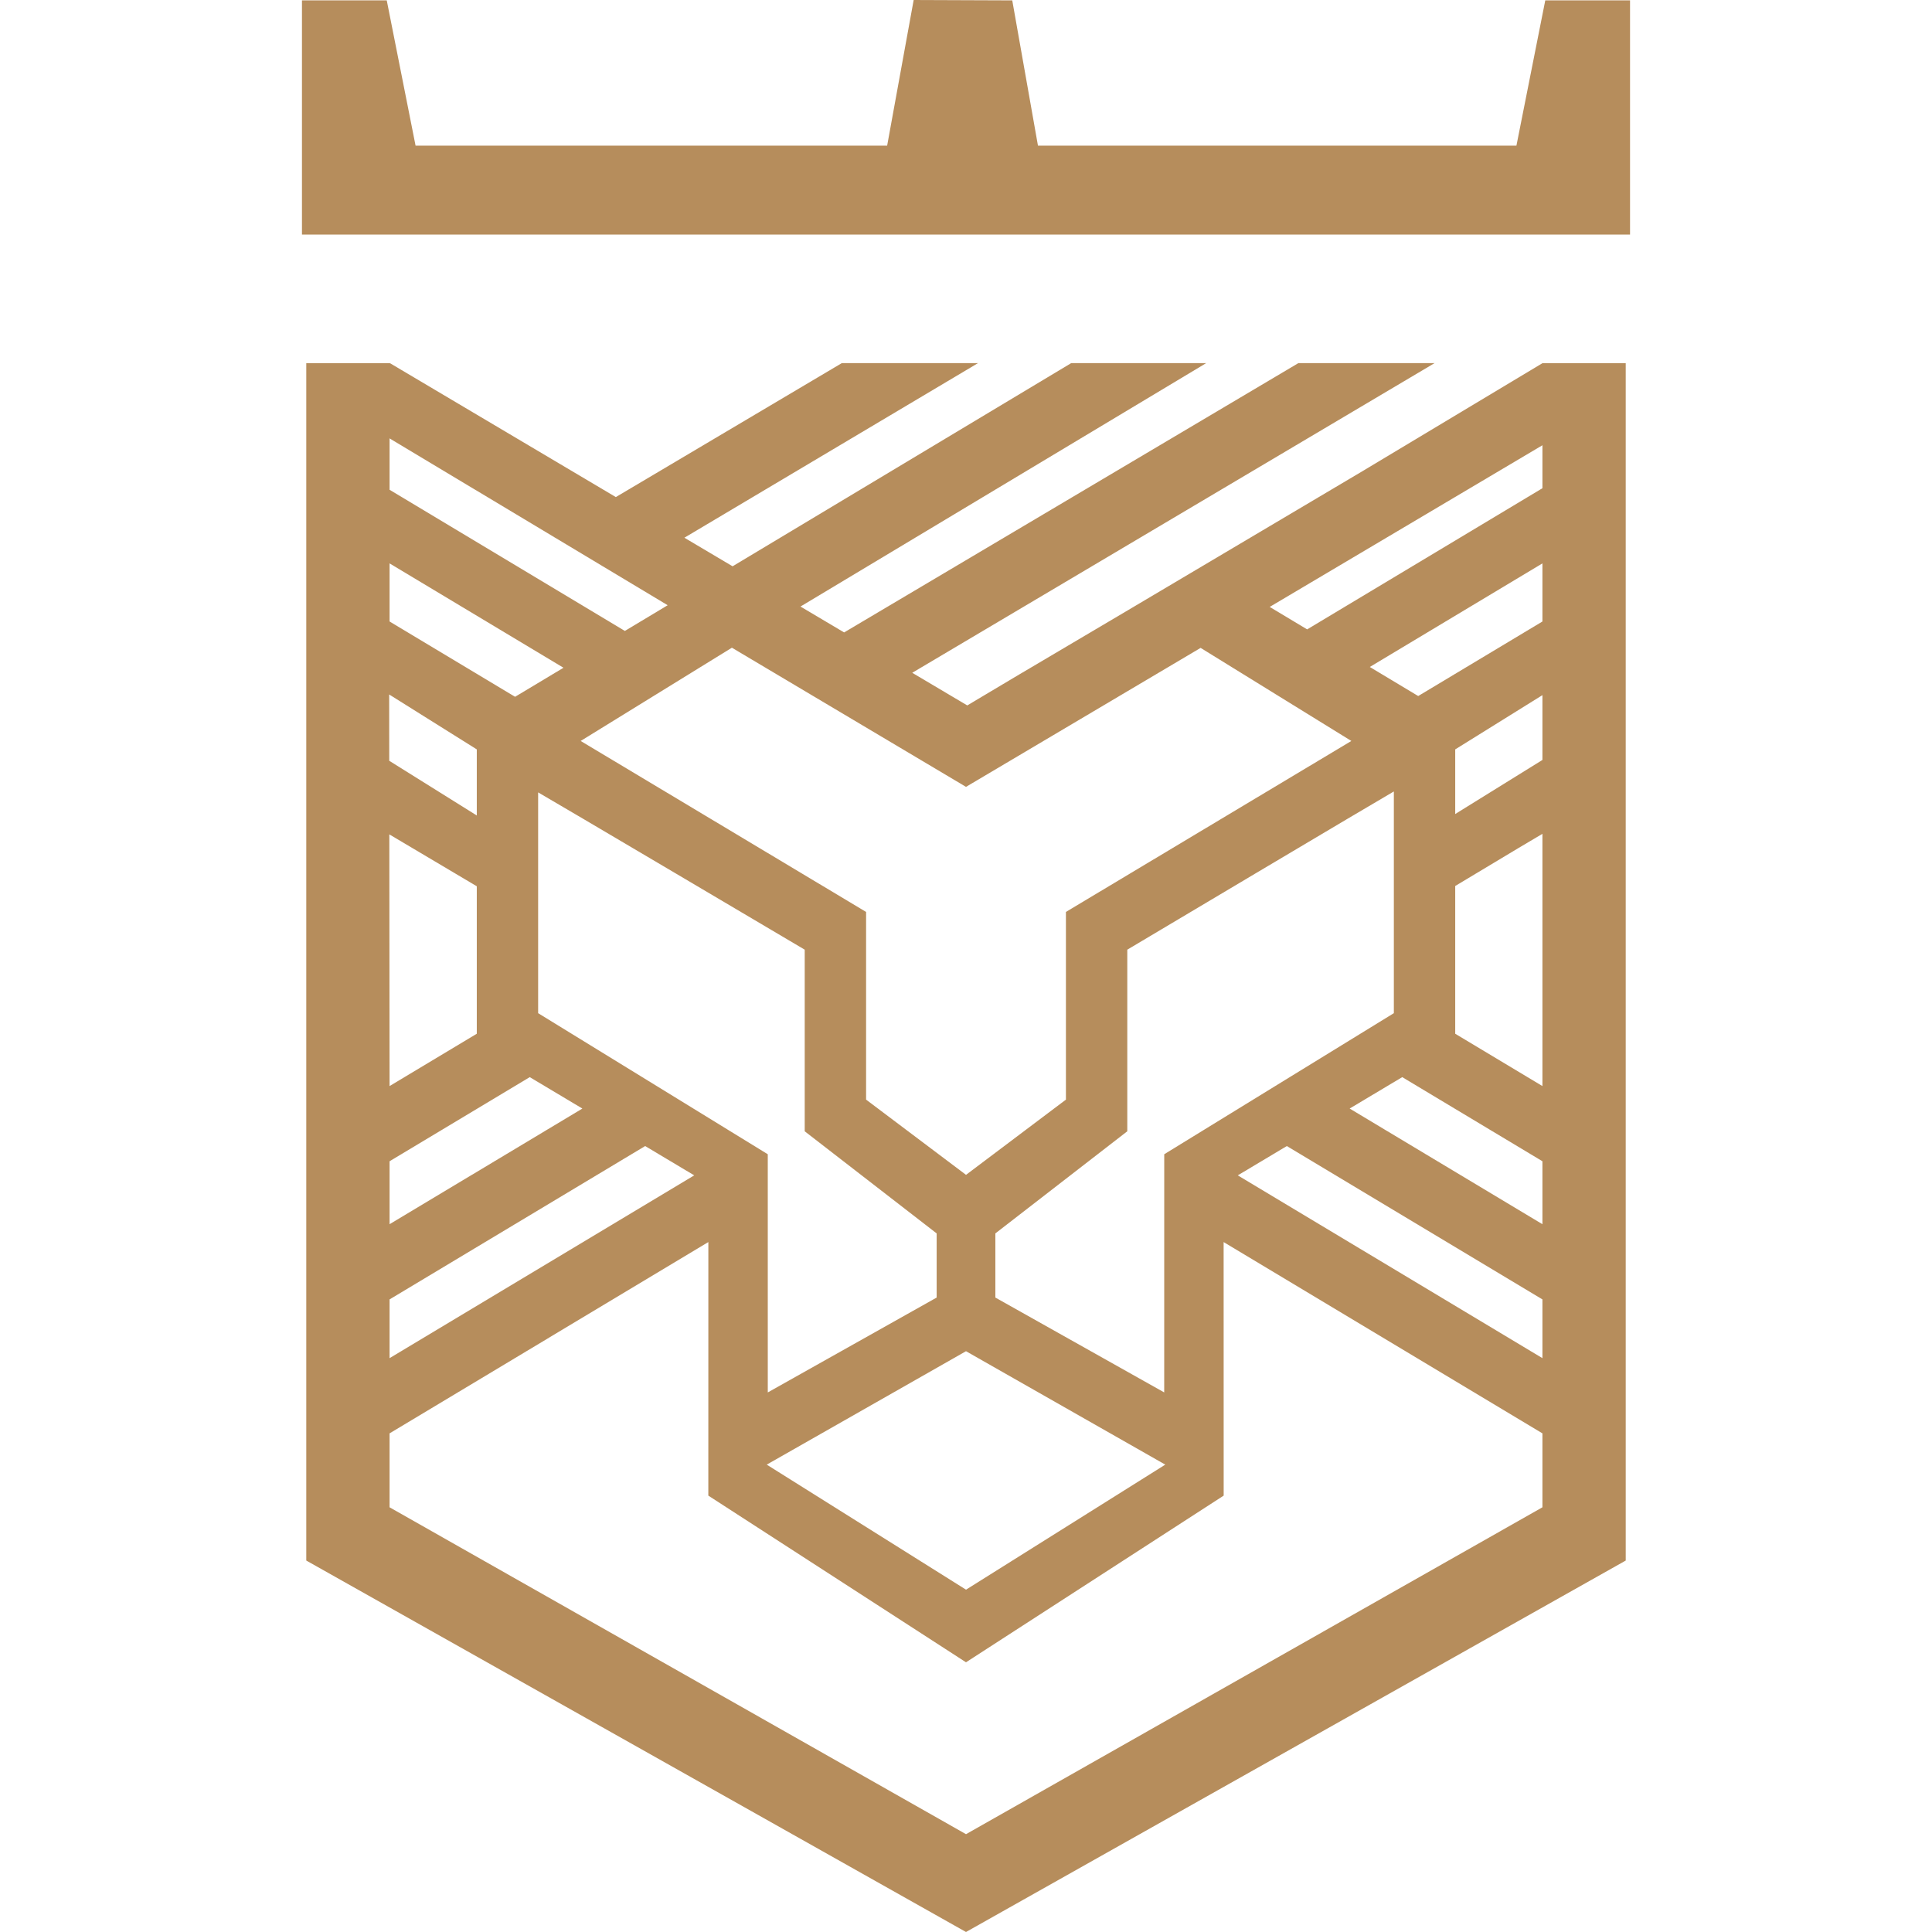 <svg xmlns="http://www.w3.org/2000/svg" version="1.1" xmlns:xlink="http://www.w3.org/1999/xlink" width="2000px" height="2000px"><svg xmlns="http://www.w3.org/2000/svg" xml:space="preserve" width="2000px" height="2000px" version="1.1" style="shape-rendering:geometricPrecision; text-rendering:geometricPrecision; image-rendering:optimizeQuality; fill-rule:evenodd; clip-rule:evenodd" viewBox="0 0 2000 2000" xmlns:xlink="http://www.w3.org/1999/xlink" xmlns:xodm="http://www.corel.com/coreldraw/odm/2003">
 <defs>
  <style type="text/css">
   
    .fil0 {fill:#B68D5C;fill-rule:nonzero}
   
  </style>
 </defs>
 <g id="SvgjsG1003">
  <path class="fil0" d="M1596.72 375.96l0 0.03 0 0 -185.02 111.01 -244.43 144.92 -109.06 64.47 -2.53 1.48 -54.37 32.38 -56.97 -33.78 540.77 -320.59 -141 0 -470.27 278.81 -45.19 -26.8 420.02 -252.01 -139.72 0 -350.58 210.35 -49.89 -29.58 304 -180.77 -141 0 -233.97 138.7 -233.81 -138.62 -0.12 0.21 -0.29 -0.18 0 0 0 -0.03 -0.05 0 -86.18 0 0 1.61 0 1236.2 0 1.6 0.06 0 -0.06 0.11 1.46 0.82 681.48 383.7 681.49 -383.7 1.45 -0.82 -0.05 -0.11 0.05 0 0 -1.6 0 -1236.2 0 -1.61 -86.17 0 -0.05 0zm-839.06 294.54l242.34 144.06 242.88 -143.87 156.03 96.35 -295.47 176.99 0 1.6 0 192.7 -103.42 77.87 -103.45 -77.87 0 -192.7 0 -1.6 -295.47 -176.99 156.56 -96.54zm-89.8 515.88l50.82 30.35 -315.39 189.24 0 -60.84 0 0 264.57 -158.75zm-264.57 80.92l0 -65.17 0 0 145.12 -87.08 54.46 32.52 -199.58 119.73zm153.79 -218.46l0 -228.56c11.99,6.7 275.96,162.82 275.96,162.82l0 187.27 0.02 0c0,0.18 -0.02,0.74 -0.02,0.74l136.58 105.71 0 66.41 -174.81 98.21 -0.02 -246.56 -237.71 -146.04zm442.92 349.92l206.29 117.42 -206.27 129.45 -206.3 -129.45 206.28 -117.42zm205.22 -203.88l0 4.8 -0.03 241.75 -174.79 -98.2 0 -66.41 136.56 -105.71c0,0 -0.02,-0.56 -0.02,-0.74l0.02 0 0 -0.87 0.01 0c0,0 0,-0.15 -0.01,-0.23l0 -0.49 0.01 0 0 -185.68c0.08,-0.07 263.96,-157.08 275.94,-163.78l0 229.52 -237.69 146.04zm-801.93 -687.88l0 -53.18 287.88 172.72 -44.31 26.6 -243.57 -146.14zm0 136.36l0 -60.13 180.03 108.02 -50.11 30.07 -129.92 -77.95 0 -0.01zm-0.42 75.56l90.7 56.85 0 68.42 -90.62 -56.62 -0.08 -68.65zm90.7 198.54l0 152.67 -90.28 54.17 -0.26 -260.54 90.54 53.7zm1103.15 566.34l0 76.54 0 0.01 -596.7 338.39 -596.73 -338.39 0 -0.01 0 -76.54 0 0 330 -198.02 0 6.4 -0.03 256.08 266.74 172.54 266.74 -172.54 0 -1.59 0.01 -0.02 -0.05 -260.87 330.02 198.02zm0 -138.67l0 60.84 -315.38 -189.24 50.8 -30.35 264.58 158.75zm0 -143l0 65.17 -199.57 -119.73 54.43 -32.52 145.14 87.08zm0 -77.83l-90.28 -54.17 0 -152.96 64.93 -38.97 25.35 -15.02 0 261.12zm0 -337.6l0 0 -90.28 55.98 0 -66.91 90.28 -56.17 0 67.1zm0 -143.34l0 0.01 -128.6 77.16 -50.11 -30.08 178.71 -107.22 0 60.13zm0 -137.96l0 0 -243.56 146.14 -38.77 -23.26 282.33 -167.36 0 44.48z"></path>
  <polygon class="fil0" points="1599.66,0.39 1569.81,150.75 1074.49,150.75 1047.88,0.39 945.83,0 918.38,150.75 430.19,150.75 400.36,0.39 312.59,0.39 312.59,242.85 1687.41,242.85 1687.41,0.39 "></polygon>
 </g>
</svg><style>@media (prefers-color-scheme: light) { :root { filter: none; } }
@media (prefers-color-scheme: dark) { :root { filter: none; } }
</style></svg>